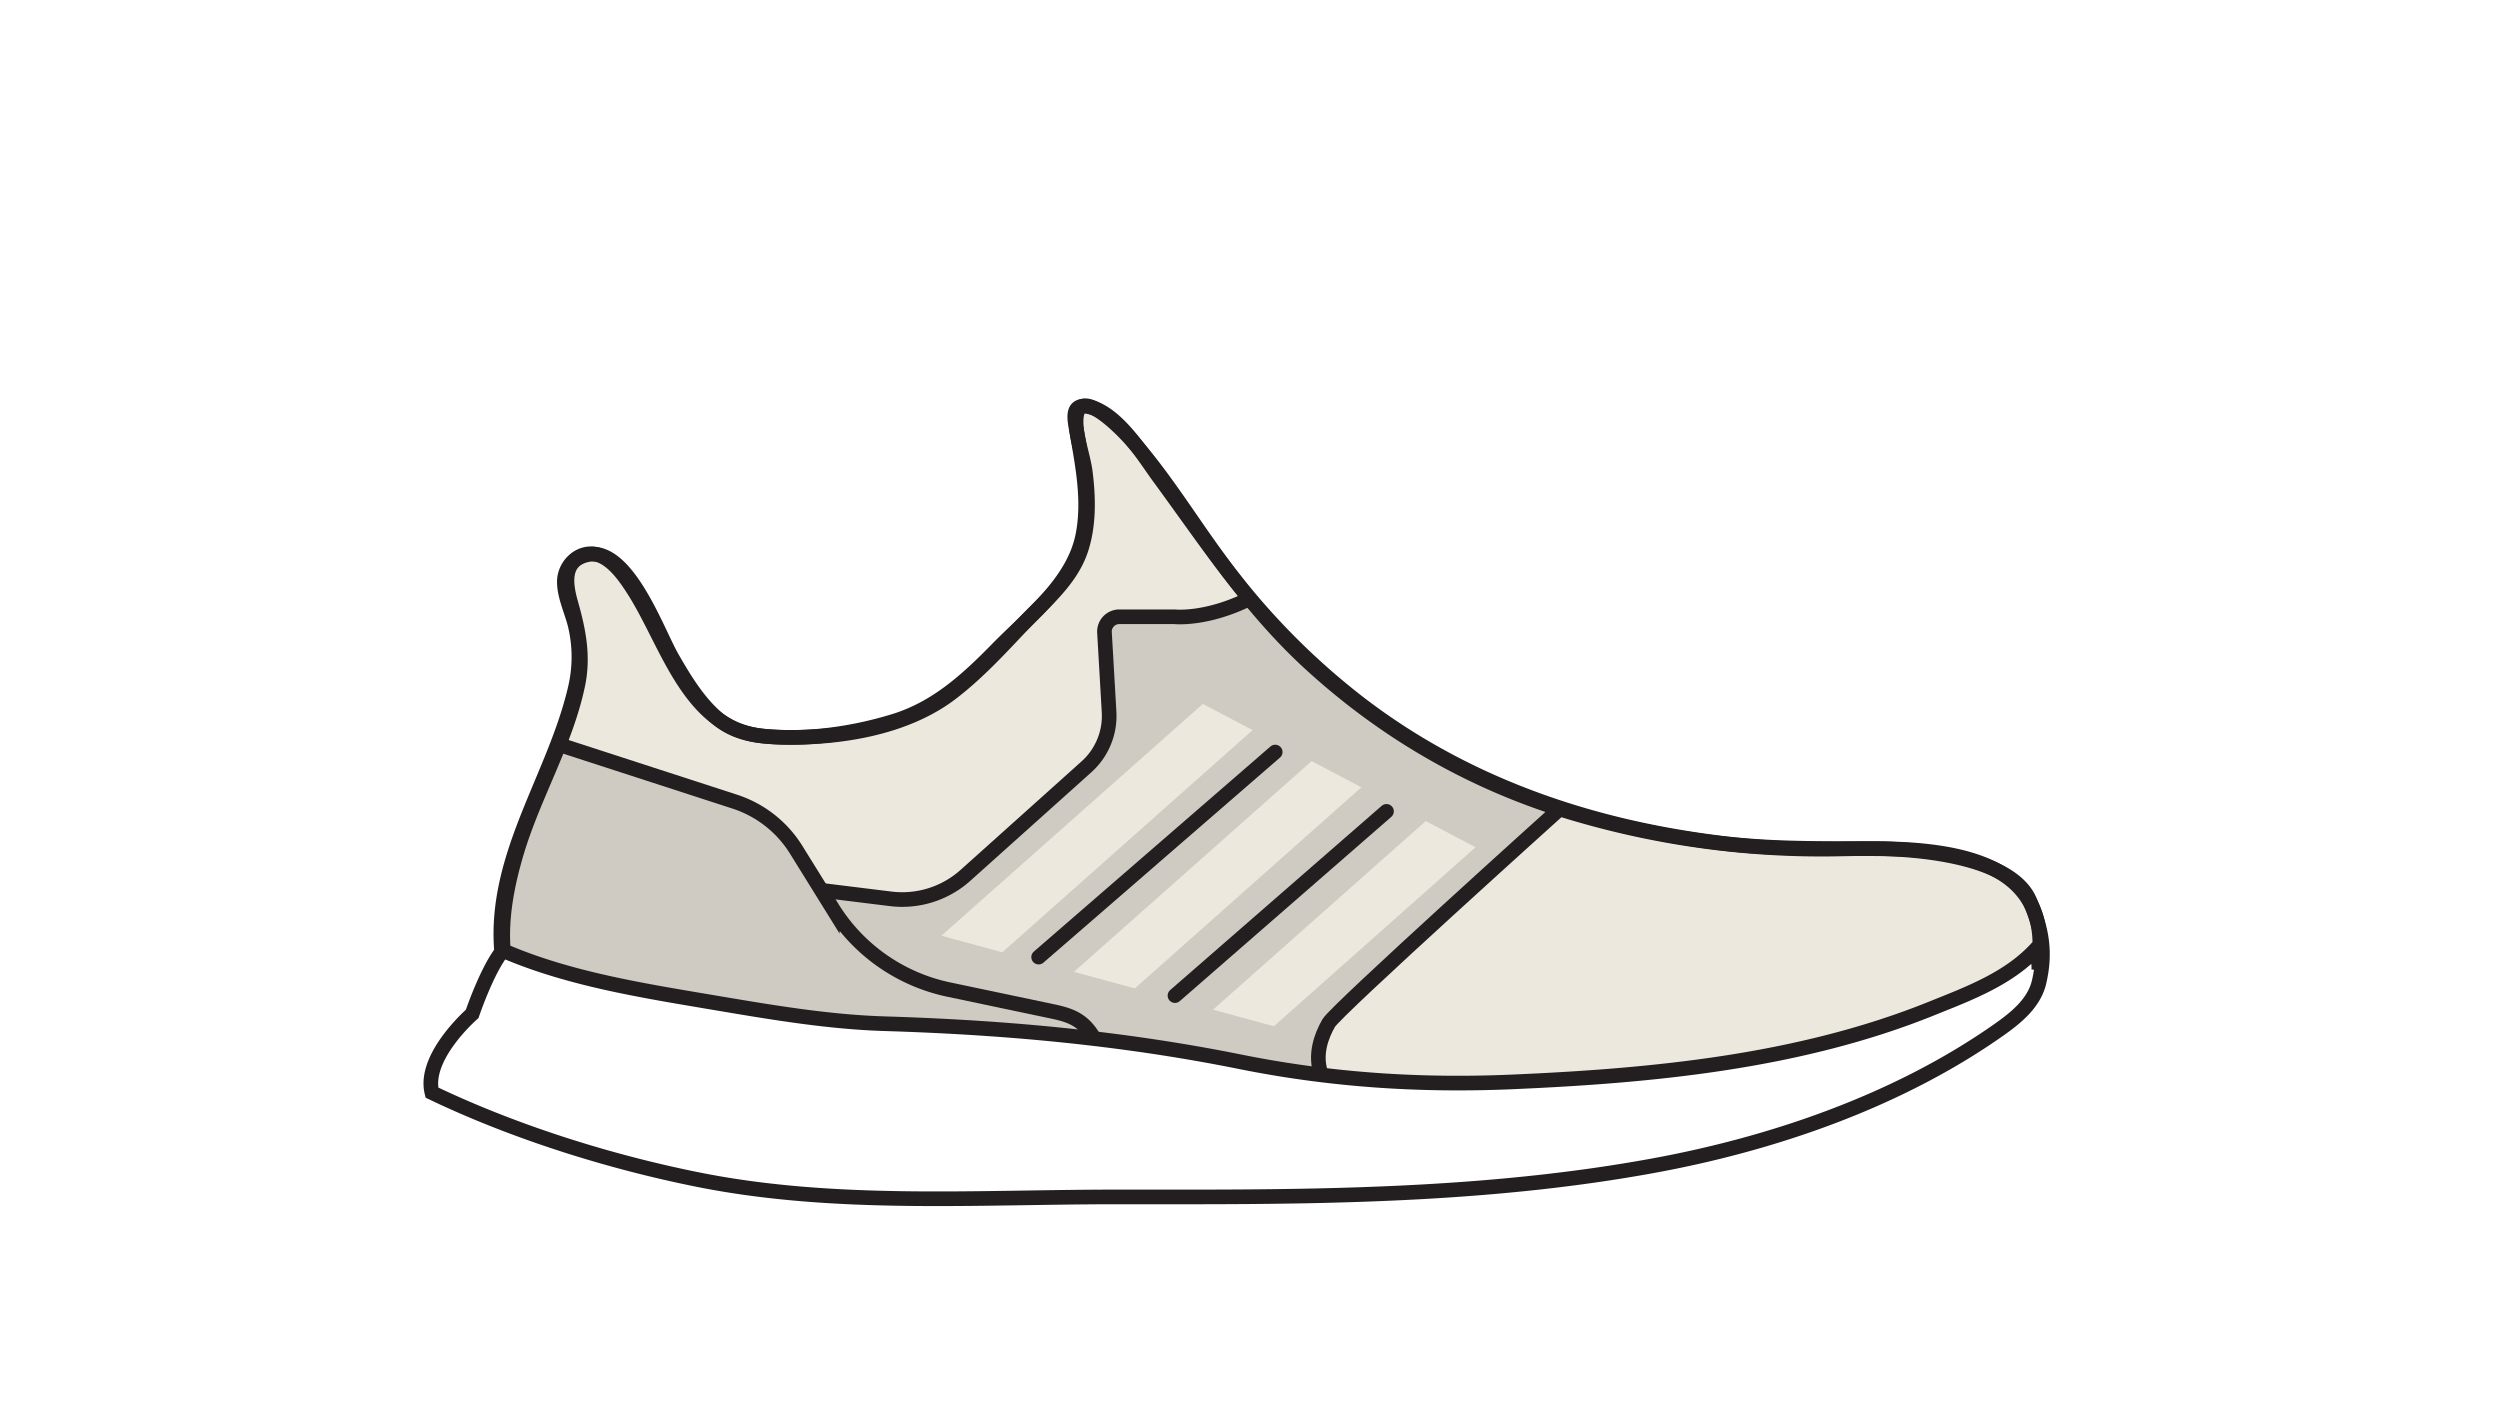 <svg id="Layer_1" data-name="Layer 1" xmlns="http://www.w3.org/2000/svg" viewBox="0 0 1366 768"><defs><style>.cls-1{fill:#ece8dd;}.cls-2{fill:#cfcbc2;}.cls-3,.cls-4{fill:none;stroke:#231f20;stroke-miterlimit:10;stroke-width:8px;}.cls-4{stroke-linecap:round;}</style></defs><title>LTD_SHOES</title><path class="cls-1" d="M1114,530c.25-4.25-1-6.91-1-12-15.24,16.77-37.33,24.89-57.82,33.14-71.93,29-151.9,36.68-228.67,40-50.55,2.19-99.09-1-148.62-10.93-64.38-13-129.05-18.87-194.7-20.86-31.95-1-64-6.62-95.49-11.93C349.7,541,309.52,534.58,274,519c-4-52.07,29.32-94.82,40.45-143.46a74.9,74.9,0,0,0,.1-32.76c-1.72-8-6.23-16.65-6.19-25s7.3-16.11,16-15.11c9.54,1.1,17.34,12.53,22.07,20,18.68,29.33,29.77,75.24,70.09,79.48,23.78,2.5,49.21-1.12,72-8.1,23-7.06,39.86-22.47,56.4-39.38,17.51-17.91,41.56-36.28,46.71-62,3.73-18.63.07-37.4-3.11-55.79-1.27-7.33-4-17,6.78-14.55,15.65,3.6,29.78,27.18,38.26,38.74,25.8,35.17,49.18,71,81.52,100.8,42.06,38.76,91.06,66.81,145.93,82.85a476.87,476.87,0,0,0,141.66,19.2c39.44-.69,111.74-3.57,111.91,51.87"/><path class="cls-2" d="M305.48,406.87,401.43,438A62,62,0,0,1,435,464.26l19.78,31.87a98.77,98.77,0,0,0,63.57,44.56l57,12C585.36,554.81,597,566,597,566l-76.47-5.11L417.7,552.25,311,531.63,275,519l3-36.5,13.35-41,14.15-34.67"/><path class="cls-2" d="M683,327c-24,12-41.3,10-41.3,10H611.6a8.12,8.12,0,0,0-8.11,8.59L606,389.06A37.34,37.34,0,0,1,593.63,419l-66.1,59.28a51.75,51.75,0,0,1-40.89,12.84l-37.92-4.68L477,521.17l36.39,18.35,32.14,8,34,6.17,22.72,14.39L722,587.23,720.77,573,726,559l63.22-59.86,41.86-38.06L848,440l-66.29-29.09-39.79-27.28-41.6-36.41L683,327"/><path class="cls-3" d="M305.48,406.87,401.43,438A62,62,0,0,1,435,464.26l19.78,31.87a98.77,98.77,0,0,0,63.57,44.56l57,12c10,2.11,16.12,4.68,21.66,13.3h0"/><path class="cls-3" d="M650,654c84.4,0,169.79-1.79,253-17,65.68-12,133.83-35.42,188.93-74.13,9.4-6.61,19.5-14.6,22.23-26.34,4.11-17.64.82-30.5-5.18-44.5-10-23.33-58.9-28.1-82.88-28.28-28.59-.22-56.56.42-85-3C868.72,452,800,428.51,741.92,383.64a389.43,389.43,0,0,1-72.58-73.77c-17.58-23.28-32.57-48.75-52.07-70.53-3.93-4.38-27.07-28.49-29.12-11.84-1.14,9.29,3.75,21.38,4.88,30.64,1.7,13.88,2.07,28.45-2.31,41.91-5.44,16.7-19.59,28.15-31.31,40.54-12.59,13.32-25.16,27.12-39.8,38.25-25,19-60.83,24.63-91.61,24-13.45-.29-26.4-1.69-36.77-10.89-10.14-9-17.49-21.18-24.16-32.83-8.07-14.11-24.5-60.79-46.2-56-13.92,3.09-11.83,16.32-9,26.34,4.28,15.06,7.12,29.16,3.83,44.82-6.66,31.64-24.21,60.57-33.43,91.54C277.19,483,273.62,501,275,519c-8.7,10.35-17,35-17,35s-26.91,23.37-22,43c45,21.55,97,37.88,145.81,47.63,74.63,14.9,152.26,9.37,228,9.37Z"/><path class="cls-3" d="M683,327c-24,12-41.3,10-41.3,10H611.6a8.12,8.12,0,0,0-8.11,8.59L606,389.06A37.34,37.34,0,0,1,593.63,419l-66.1,59.28a51.75,51.75,0,0,1-40.89,12.84l-37.92-4.68"/><path class="cls-3" d="M852.72,441.54S730,552,726,559s-8,17.47-4,28.23"/><line class="cls-4" x1="696.78" y1="410.91" x2="567.51" y2="522.97"/><line class="cls-4" x1="757.58" y1="443.32" x2="642" y2="544"/><path class="cls-3" d="M1114,530c.25-4.25-1-6.91-1-12-15.24,16.77-37.33,24.89-57.82,33.14-71.93,29-151.9,36.68-228.67,40-50.55,2.19-99.09-1-148.62-10.93-64.38-13-129.05-18.87-194.7-20.86-31.95-1-64-6.62-95.49-11.93C349.7,541,309.52,534.58,274,519c-4-52.07,29.32-94.82,40.45-143.46a74.9,74.9,0,0,0,.1-32.76c-1.72-8-6.23-16.65-6.19-25s7.3-16.11,16-15.11c9.54,1.1,17.34,12.53,22.07,20,18.68,29.33,29.77,75.24,70.09,79.48,23.78,2.5,49.21-1.12,72-8.1,23-7.06,39.86-22.47,56.4-39.38,17.51-17.91,41.56-36.28,46.71-62,3.73-18.63.07-37.4-3.11-55.79-1.27-7.33-4-17,6.78-14.55,15.65,3.6,29.78,27.18,38.26,38.74,25.8,35.17,49.18,71,81.52,100.8,42.06,38.76,91.06,66.81,145.93,82.85a476.87,476.87,0,0,0,141.66,19.2c39.44-.69,111.74-3.57,111.91,51.87"/><polygon class="cls-1" points="657.21 384.64 514.37 511.28 547.65 520.34 684.42 398.93 657.21 384.64"/><polygon class="cls-1" points="716.67 415.88 586.82 531 620.07 540.06 743.86 430.17 716.67 415.88"/><polygon class="cls-1" points="779.03 448.64 662.8 551.69 696.05 560.75 806.24 462.94 779.03 448.64"/></svg>